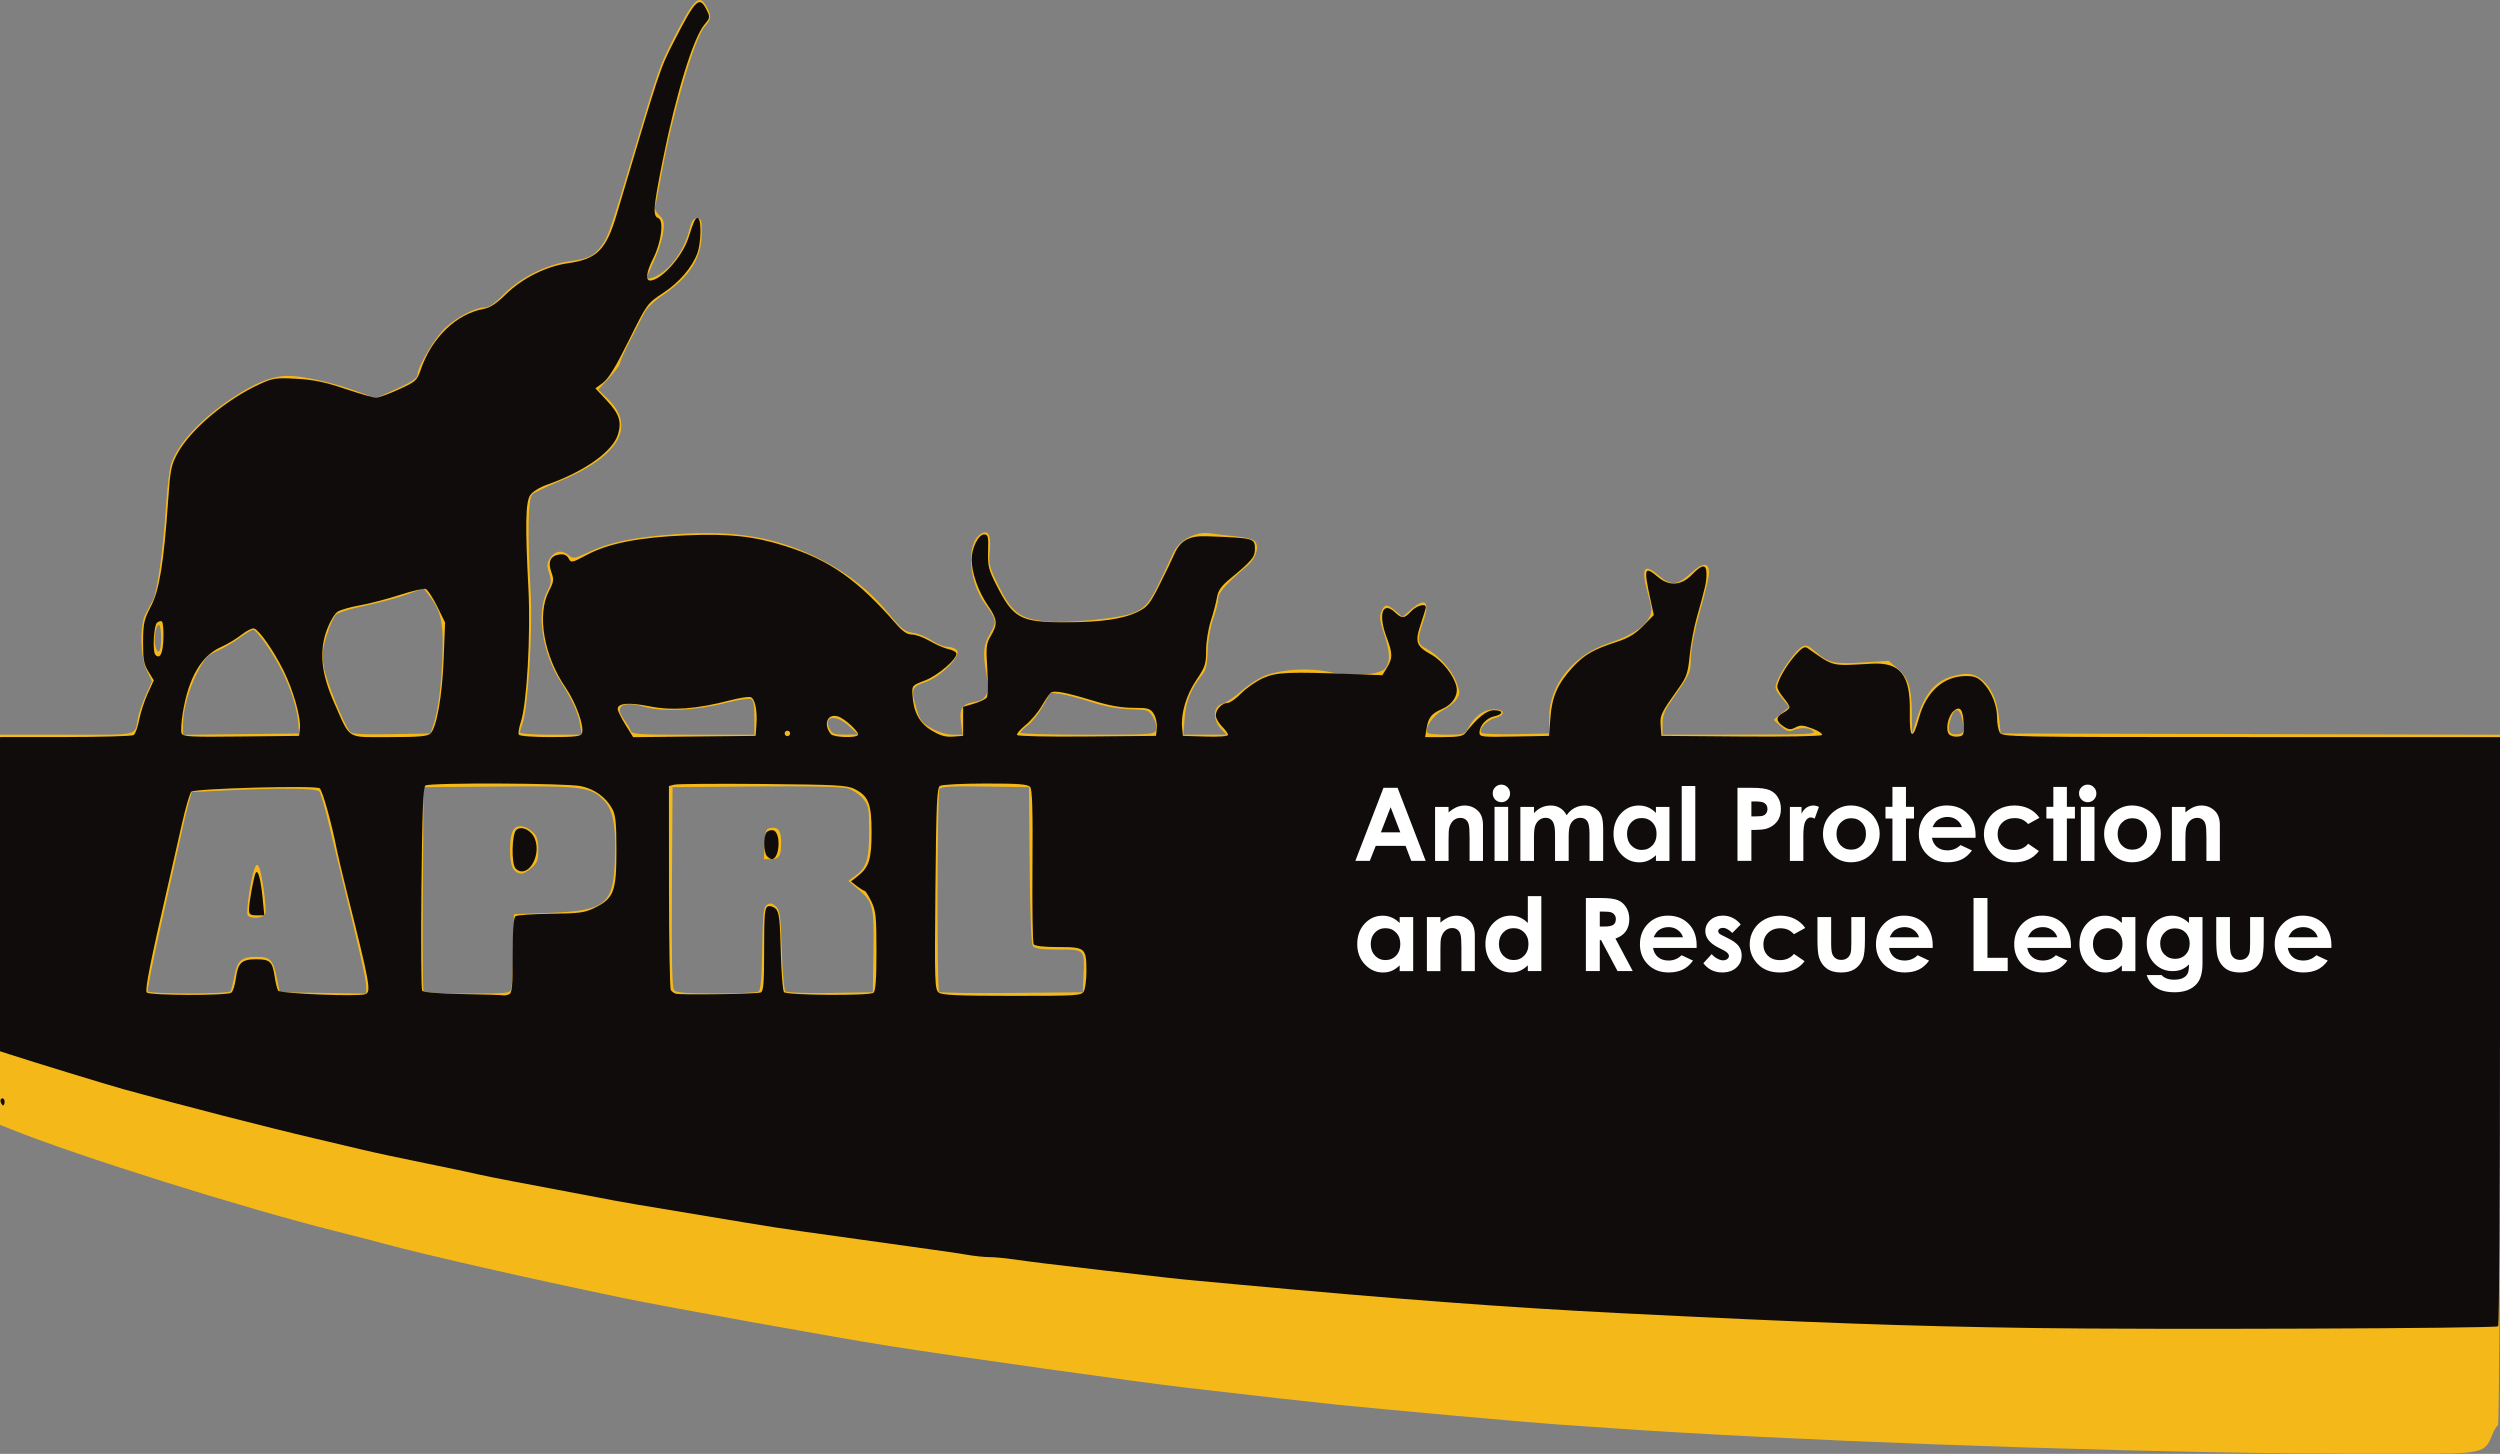 <?xml version="1.0" encoding="UTF-8"?>
<svg xmlns="http://www.w3.org/2000/svg" xmlns:xlink="http://www.w3.org/1999/xlink" width="365pt" height="212.26pt" viewBox="0 0 365 212.26" version="1.1">
<rect x="0" y="0" width="365" height="212.26" fill="#808080" stroke="none"/>
<g id="surface1">
<path style=" stroke:none;fill-rule:nonzero;fill:rgb(95.699%,72.198%,9.799%);fill-opacity:1;" d="M 23.523 93.188 C 23.523 92.109 23.383 91.227 23.211 91.227 C 22.773 91.227 22.414 93.266 22.672 94.293 C 23.055 95.812 23.523 95.203 23.523 93.188 Z M 286.668 106.199 C 286.398 103.426 285.492 102.836 284.789 104.965 C 284.234 106.652 284.539 107.344 285.773 107.203 C 286.582 107.109 286.738 106.934 286.668 106.199 Z M 168.773 106.547 C 168.91 106.113 168.738 105.375 168.352 104.719 C 167.723 103.652 167.609 103.613 165.027 103.547 C 163.238 103.504 161.359 103.16 159.344 102.508 C 157.688 101.973 155.668 101.441 154.855 101.328 L 153.379 101.129 L 152.258 103.113 C 151.641 104.207 150.652 105.457 150.062 105.895 C 149.473 106.332 148.988 106.82 148.988 106.977 C 148.988 107.137 153.387 107.27 158.766 107.27 C 168.273 107.27 168.551 107.246 168.773 106.547 Z M 123.953 106.012 C 122.004 104.195 120.109 104.547 121.172 106.527 C 121.496 107.133 121.902 107.266 123.426 107.258 L 125.285 107.246 Z M 110.137 104.762 C 110.137 102.844 110.008 102.207 109.594 102.047 C 109.293 101.934 107.648 102.195 105.938 102.633 C 101.594 103.742 96.844 103.969 94.09 103.195 C 90.816 102.277 89.598 103.105 91.184 105.172 C 91.543 105.637 91.938 106.301 92.062 106.645 C 92.273 107.215 93.039 107.27 101.215 107.27 L 110.137 107.27 Z M 63.301 105.746 C 64 103.727 64.559 99.039 64.629 94.629 C 64.691 90.527 64.277 89.016 62.457 86.691 L 61.836 85.898 L 59.344 86.809 C 57.969 87.309 55.242 88.043 53.281 88.441 C 51.32 88.836 49.434 89.414 49.086 89.723 C 48.738 90.031 48.109 91.414 47.691 92.797 C 47.027 94.977 46.977 95.594 47.301 97.48 C 47.625 99.379 50.121 105.547 51.082 106.832 C 51.34 107.172 52.828 107.262 57.129 107.188 L 62.836 107.09 Z M 43.555 105.664 C 43.402 103.535 42.492 100.609 41.148 97.922 C 39.852 95.336 37.469 91.941 36.949 91.941 C 36.77 91.941 35.883 92.48 34.973 93.141 C 34.066 93.801 32.594 94.66 31.707 95.047 C 30.367 95.633 29.902 96.113 28.957 97.887 C 27.633 100.367 26.727 103.562 26.727 105.746 L 26.727 107.281 L 43.66 107.09 Z M 158.188 142.566 C 158.371 138.582 158.422 138.637 154.551 138.637 C 152.203 138.637 151.098 138.492 150.82 138.16 C 150.555 137.84 150.395 133.977 150.328 126.309 L 150.234 114.93 L 143.848 114.832 C 138.973 114.758 137.387 114.844 137.168 115.191 C 136.82 115.738 136.766 144.473 137.113 144.816 C 137.246 144.953 142.02 145.02 147.719 144.969 L 158.078 144.871 Z M 111.633 123.219 C 111.73 121.18 111.812 120.98 112.59 120.871 C 113.641 120.723 114.047 121.312 114.051 123.012 C 114.059 124.953 113.762 125.445 112.578 125.445 L 111.527 125.445 Z M 110.75 144.762 C 111.062 144.566 111.219 142.738 111.285 138.48 C 111.371 133.293 111.465 132.422 111.988 132.094 C 112.445 131.805 112.754 131.863 113.273 132.332 C 113.879 132.879 113.977 133.625 114.141 138.672 C 114.238 141.816 114.477 144.539 114.66 144.727 C 114.859 144.926 117.609 145.027 121.215 144.969 L 127.426 144.871 L 127.523 138.996 C 127.633 132.324 127.488 131.719 125.324 129.863 L 123.859 128.605 L 124.852 127.879 C 126.527 126.652 126.891 125.496 126.891 121.391 C 126.891 117.902 126.828 117.59 125.973 116.57 C 125.469 115.969 124.465 115.309 123.742 115.098 C 122.898 114.855 118.148 114.758 110.316 114.824 L 98.195 114.93 L 98.102 129.504 C 98.035 139.965 98.125 144.215 98.414 144.562 C 98.727 144.938 100.137 145.051 104.566 145.047 C 107.727 145.043 110.512 144.914 110.754 144.762 Z M 75.051 127.023 C 74.258 126.23 74.266 121.801 75.066 121.004 C 75.734 120.336 76.82 120.555 77.879 121.57 C 78.406 122.082 78.59 122.723 78.59 124.062 C 78.59 125.594 78.441 125.992 77.59 126.727 C 76.426 127.727 75.828 127.801 75.051 127.023 Z M 74.664 144.25 C 74.77 143.809 74.895 141.199 74.941 138.457 L 75.027 133.465 L 80.195 133.277 C 88.156 132.988 89.441 132.059 89.738 126.344 C 90.012 121.172 89.609 118.512 88.348 117.07 C 86.434 114.895 85.301 114.73 72.871 114.836 L 61.84 114.93 L 61.746 129.547 C 61.695 137.582 61.73 144.359 61.824 144.605 C 61.953 144.938 63.57 145.051 68.238 145.051 C 74.418 145.051 74.48 145.043 74.668 144.25 Z M 36.152 133.605 C 35.891 133.188 36.602 128.352 37.141 126.883 C 37.391 126.199 37.531 126.117 37.773 126.504 C 38.223 127.234 38.988 132.762 38.73 133.43 C 38.48 134.086 36.531 134.219 36.152 133.605 Z M 33.66 144.723 C 33.773 144.539 34.027 143.539 34.223 142.492 C 34.648 140.219 35.242 139.703 37.445 139.703 C 39.484 139.703 39.887 140.125 40.43 142.832 L 40.836 144.871 L 53.461 145.066 L 53.461 143.984 C 53.461 143.023 52.531 138.906 49.719 127.406 C 49.238 125.445 48.426 122.078 47.914 119.922 C 47.402 117.766 46.816 115.801 46.613 115.555 C 46.211 115.066 40.863 115.012 32.625 115.418 L 28.004 115.645 L 27.562 117.168 C 27.32 118.008 26.805 120.172 26.418 121.98 C 26.031 123.789 24.742 129.578 23.551 134.844 C 22.363 140.113 21.477 144.562 21.586 144.738 C 21.844 145.156 33.402 145.145 33.66 144.723 Z M 334.879 212.191 C 303.961 211.875 259.836 210.242 235.074 208.5 C 232.527 208.32 228.996 208.074 227.234 207.957 C 223.113 207.68 202.059 205.789 195.332 205.094 C 190.488 204.59 184.688 203.938 173.23 202.609 C 166.363 201.812 139.184 197.996 129.926 196.527 C 121.43 195.18 97.625 190.887 90.715 189.453 C 77.309 186.672 62.152 183.227 56.141 181.598 C 54.375 181.121 51.246 180.309 49.191 179.797 C 35.582 176.402 11.242 168.762 1.516 164.832 L 0 164.223 L 0 107.266 L 9.777 107.266 C 20.645 107.266 19.621 107.512 20.148 104.773 C 20.281 104.086 20.789 102.609 21.285 101.492 L 22.18 99.461 L 21.426 97.906 C 20.461 95.91 20.367 91.262 21.258 89.621 C 21.578 89.035 22.059 88.133 22.328 87.621 C 22.965 86.41 23.824 80.223 24.23 73.938 C 24.41 71.195 24.75 68.387 24.988 67.699 C 26.031 64.691 29.246 61.227 33.84 58.152 C 37.199 55.906 39.707 54.898 41.984 54.879 C 44.152 54.863 48.426 55.805 51.895 57.059 L 54.859 58.133 L 57.102 57.141 C 59.969 55.879 60.953 55.254 60.953 54.695 C 60.953 53.527 63.605 49.086 65.082 47.789 C 66.906 46.18 69.438 44.887 70.758 44.887 C 71.379 44.887 72.242 44.293 73.523 42.98 C 75.867 40.582 79.789 38.605 83.105 38.148 C 85.93 37.762 86.66 37.41 87.832 35.871 C 88.762 34.656 89.215 33.328 92.508 22.254 C 96.035 10.379 96.344 9.492 98.273 5.73 C 101.359 -0.289 102.121 -1.02 103.184 1.027 C 103.906 2.434 103.875 2.727 102.848 3.945 C 101.352 5.723 98.168 16.613 96.609 25.281 C 96.207 27.539 95.781 29.676 95.668 30.035 C 95.535 30.453 95.75 30.961 96.25 31.43 C 96.922 32.055 97.008 32.418 96.84 33.852 C 96.73 34.781 96.148 36.625 95.547 37.945 C 94.949 39.27 94.457 40.41 94.457 40.48 C 94.457 40.98 95.945 40.426 97.051 39.516 C 98.676 38.176 100.066 35.871 100.629 33.59 C 100.961 32.258 101.211 31.879 101.766 31.879 C 102.406 31.879 102.477 32.105 102.449 34.195 C 102.402 37.809 100.652 40.488 96.504 43.281 C 95.496 43.957 94.406 45.039 94.082 45.68 C 93.758 46.32 92.828 48.129 92.016 49.691 C 91.203 51.254 90.535 52.742 90.535 53.004 C 90.535 53.262 89.82 54.238 88.941 55.176 L 87.348 56.883 L 88.77 58.27 C 92.961 62.359 90.297 66.742 81.398 70.391 C 79.66 71.105 78 71.918 77.707 72.199 C 77.082 72.801 77 78.078 77.484 86.594 C 77.789 92 77.066 103.598 76.289 105.633 C 76.09 106.164 75.922 106.75 75.922 106.934 C 75.922 107.121 77.871 107.266 80.426 107.266 L 84.926 107.266 L 84.684 105.766 C 84.414 104.062 83.582 102.242 81.816 99.469 C 79.148 95.289 78.277 89.461 79.863 86.398 C 80.5 85.168 80.539 84.82 80.168 83.668 C 79.805 82.551 79.832 82.207 80.336 81.441 C 81.012 80.406 82.164 80.262 83.086 81.098 C 83.66 81.617 83.895 81.578 85.965 80.602 C 89.051 79.145 92.59 78.422 98.684 77.992 C 107.547 77.371 113.656 78.465 120.121 81.824 C 124.016 83.852 127.078 86.316 129.77 89.594 C 131.621 91.848 132.102 92.23 133.285 92.391 C 134.039 92.488 135.273 92.992 136.027 93.504 C 136.781 94.016 137.82 94.434 138.34 94.434 C 138.859 94.434 139.477 94.668 139.715 94.953 C 140.395 95.773 137.305 98.867 135.062 99.613 C 133.062 100.277 132.961 100.613 133.852 103.609 C 134.316 105.184 134.613 105.555 136.035 106.348 C 137.039 106.906 138.234 107.266 139.105 107.266 L 140.535 107.266 L 140.312 105.633 C 140.02 103.48 140.445 102.777 142.219 102.496 C 144.098 102.195 144.531 101.215 144.016 98.422 C 143.453 95.391 143.566 94.164 144.562 92.469 C 145.559 90.766 145.512 90.504 143.824 88.195 C 141.215 84.625 141.047 78.738 143.527 77.789 C 144.379 77.461 144.707 78.383 144.5 80.531 C 144.332 82.27 144.461 82.797 145.609 85.164 C 147.699 89.473 148.859 90.367 152.801 90.723 C 155.844 90.996 162.926 90.348 165.145 89.59 C 167.129 88.914 167.844 88.078 169.531 84.48 C 170.227 82.996 171.062 81.219 171.391 80.531 C 172.211 78.816 174.66 77.562 176.617 77.855 C 177.402 77.973 179.152 78.184 180.504 78.32 C 182.156 78.488 183.078 78.758 183.316 79.141 C 183.863 80.012 183.289 81.621 182.07 82.645 C 179.141 85.098 177.867 86.531 177.867 87.379 C 177.867 87.863 177.535 89.211 177.129 90.367 C 176.688 91.617 176.359 93.512 176.32 95.035 C 176.27 97.09 176.098 97.797 175.461 98.598 C 173.852 100.621 173.129 102.426 172.953 104.859 L 172.781 107.266 L 179.059 107.266 L 178.293 106.449 C 177.012 105.086 177.09 103.109 178.434 102.77 C 178.941 102.645 180.238 101.77 181.312 100.828 C 182.391 99.887 184.02 98.859 184.934 98.547 C 187.488 97.676 191.211 97.492 194.086 98.102 C 197.523 98.832 201.578 98.543 202.297 97.516 C 203.012 96.492 202.949 95.211 202.051 92.473 C 201.434 90.59 201.363 89.969 201.688 89.258 C 202.188 88.156 202.52 88.152 203.773 89.23 L 204.766 90.086 L 205.941 89.051 C 208.121 87.137 208.816 87.758 207.805 90.703 C 206.84 93.512 206.895 94.004 208.254 94.719 C 210.027 95.648 211.938 97.766 212.625 99.566 C 213.203 101.078 213.203 101.254 212.66 102.086 C 212.34 102.578 211.426 103.312 210.629 103.719 C 209.266 104.41 207.973 106.309 208.395 106.996 C 208.488 107.145 209.754 107.266 211.207 107.266 C 213.727 107.266 213.871 107.223 214.359 106.285 C 215.238 104.594 216.566 103.609 218.039 103.566 C 219.754 103.512 219.902 104.414 218.25 104.844 C 217.035 105.156 215.816 106.508 216.305 106.996 C 216.465 107.156 218.75 107.242 221.383 107.188 L 226.164 107.086 L 226.172 104.762 C 226.188 99.996 229.66 95.645 234.816 93.926 C 238.062 92.844 240.027 91.609 240.762 90.188 C 241.238 89.266 241.219 88.914 240.57 86.574 C 239.535 82.84 240.02 82.129 242.258 84.098 C 243.918 85.555 244.926 85.469 246.84 83.699 C 248.613 82.066 249.512 82.055 249.512 83.66 C 249.512 84.215 248.938 86.664 248.234 89.105 C 247.457 91.809 246.926 94.469 246.879 95.914 C 246.797 98.391 246.895 98.176 243.828 102.598 C 243.02 103.758 242.738 104.566 242.738 105.715 L 242.738 107.266 L 254.055 107.254 C 264.293 107.242 265.305 107.191 264.66 106.695 C 263.977 106.172 262.809 106.176 261.586 106.703 C 261.211 106.863 260.648 106.629 259.98 106.027 L 258.957 105.105 L 260.082 104.16 L 261.203 103.215 L 260.121 101.867 C 259.102 100.602 259.066 100.449 259.504 99.348 C 260.133 97.77 262.25 94.863 263.109 94.406 C 263.676 94.102 264.035 94.238 265.074 95.148 C 266.961 96.805 267.746 96.984 271.949 96.719 L 275.727 96.48 L 276.926 97.488 C 278.605 98.902 279.094 100.332 279.129 103.957 L 279.16 107.086 L 279.781 105.129 C 281.012 101.254 282.508 99.441 285.078 98.727 C 287.148 98.152 288.223 98.281 289.363 99.242 C 290.781 100.434 291.57 102.211 291.863 104.871 L 292.105 107.086 L 365 107.27 L 365 157.703 C 365 185.441 364.863 208.137 364.699 208.137 C 364.531 208.137 364.148 208.766 363.848 209.527 C 362.82 212.148 362.461 212.234 352.363 212.258 C 347.453 212.27 339.586 212.238 334.883 212.191 L 334.879 212.191 "/>
<path style=" stroke:none;fill-rule:nonzero;fill:rgb(5.899%,4.7%,4.3%);fill-opacity:1;" d="M 0.203 161.129 C 0.051 160.883 0.023 160.582 0.141 160.465 C 0.457 160.145 0.805 160.613 0.633 161.133 C 0.512 161.492 0.43 161.492 0.203 161.133 Z M 23.652 95.051 C 23.945 93.973 23.938 91.039 23.645 90.746 C 23.516 90.617 23.195 90.691 22.93 90.91 C 22.438 91.32 22.238 95.164 22.691 95.613 C 23.121 96.047 23.438 95.863 23.652 95.051 Z M 286.699 105.699 C 286.625 103.562 286.152 102.973 285.203 103.832 C 284.398 104.562 284.012 106.527 284.543 107.188 C 284.75 107.441 285.332 107.605 285.84 107.547 C 286.699 107.445 286.758 107.32 286.699 105.699 Z M 168.895 106.254 C 168.957 105.59 168.758 104.691 168.441 104.203 C 167.93 103.426 167.625 103.34 165.43 103.34 C 163.758 103.34 161.934 103.016 159.645 102.316 C 155.645 101.094 153.938 100.766 153.438 101.117 C 153.23 101.262 152.625 102.137 152.09 103.062 C 151.555 103.988 150.484 105.254 149.711 105.875 C 148.938 106.496 148.395 107.145 148.496 107.316 C 148.605 107.488 153.211 107.586 158.734 107.531 L 168.781 107.438 Z M 125.262 107.316 C 125.512 106.91 123.355 104.902 122.336 104.598 C 120.801 104.133 120.156 105.719 121.289 107.172 C 121.68 107.668 124.969 107.785 125.262 107.316 Z M 115.297 106.871 C 115.18 106.688 114.934 106.629 114.75 106.742 C 114.562 106.859 114.504 107.105 114.621 107.289 C 114.734 107.477 114.98 107.531 115.164 107.418 C 115.352 107.305 115.41 107.059 115.297 106.871 Z M 110.438 105.844 C 110.59 103.719 110.242 102.027 109.609 101.785 C 109.328 101.676 107.93 101.891 106.504 102.266 C 101.727 103.512 98.109 103.781 94.859 103.125 C 91.84 102.52 90.184 102.648 90.184 103.5 C 90.184 103.777 90.691 104.82 91.312 105.816 L 92.438 107.629 L 110.324 107.438 Z M 62.863 107.086 C 63.766 106.18 64.566 101.609 64.781 96.129 L 64.984 90.883 L 63.828 88.531 C 63.191 87.238 62.441 86.094 62.16 85.984 C 61.879 85.879 60.172 86.27 58.363 86.859 C 56.555 87.449 53.953 88.129 52.582 88.367 C 51.207 88.609 49.738 89.023 49.312 89.289 C 48.887 89.555 48.191 90.699 47.762 91.832 C 46.555 95.035 46.863 98.281 48.793 102.625 C 51.227 108.094 50.457 107.617 56.84 107.617 C 61.227 107.617 62.438 107.508 62.863 107.086 Z M 43.785 106.414 C 43.969 104.797 42.828 100.75 41.355 97.824 C 39.914 94.949 37.914 92.086 37.129 91.766 C 36.863 91.66 36.035 92.059 35.285 92.648 C 34.535 93.242 33.199 94.051 32.309 94.441 C 29.391 95.734 27.539 98.891 26.691 104.031 C 26.469 105.387 26.383 106.75 26.504 107.062 C 26.695 107.562 27.719 107.617 35.195 107.531 L 43.668 107.438 Z M 158.25 144.711 C 158.453 144.332 158.617 143.035 158.617 141.836 C 158.617 138.395 158.473 138.27 154.527 138.27 C 152.34 138.27 151.086 138.125 150.914 137.852 C 150.773 137.621 150.695 132.477 150.742 126.422 C 150.805 118.32 150.715 115.277 150.402 114.898 C 150.062 114.492 148.746 114.391 143.871 114.395 C 140.512 114.398 137.527 114.551 137.238 114.734 C 136.789 115.02 136.688 117.266 136.57 129.762 C 136.441 143.613 136.473 144.484 137.078 144.93 C 137.578 145.293 140.012 145.398 147.801 145.398 C 157.402 145.398 157.898 145.367 158.25 144.711 Z M 111.996 125.012 C 111.504 124.52 111.43 122.285 111.883 121.57 C 112.051 121.309 112.488 121.148 112.855 121.219 C 114.055 121.445 113.871 125.438 112.664 125.438 C 112.531 125.438 112.23 125.246 111.996 125.012 Z M 111.059 144.906 C 111.473 144.746 111.566 143.574 111.566 138.629 C 111.566 133.418 111.648 132.516 112.129 132.328 C 112.438 132.211 112.953 132.375 113.273 132.695 C 113.746 133.168 113.879 134.309 113.992 138.891 C 114.07 141.98 114.281 144.664 114.465 144.855 C 114.902 145.32 126.941 145.41 127.52 144.949 C 127.84 144.695 127.965 143.027 127.965 138.875 C 127.965 133.797 127.879 132.977 127.219 131.609 C 126.809 130.766 126.367 130.07 126.238 130.062 C 126.109 130.059 125.605 129.75 125.117 129.379 L 124.234 128.699 L 125.215 127.93 C 126.887 126.613 127.25 125.465 127.25 121.5 C 127.25 117.34 126.809 116.211 124.77 115.195 C 123.652 114.641 122.121 114.555 111.395 114.461 C 104.734 114.402 98.918 114.445 98.473 114.555 L 97.664 114.758 L 97.672 129.453 C 97.672 137.539 97.793 144.328 97.938 144.543 C 98.082 144.762 98.402 145 98.645 145.078 C 99.305 145.289 110.461 145.133 111.055 144.906 Z M 75.281 126.793 C 74.629 126.141 74.723 121.715 75.398 121.152 C 76.168 120.512 77.613 121.23 78.098 122.492 C 79.094 125.094 76.914 128.426 75.281 126.793 Z M 74.289 145.184 C 74.77 145 74.852 144.156 74.852 139.5 C 74.852 135.516 74.973 133.957 75.297 133.754 C 75.543 133.598 77.871 133.445 80.469 133.41 C 84.648 133.359 85.391 133.258 86.879 132.516 C 89.617 131.152 90.004 130.133 90 124.191 C 90 120.152 89.887 118.988 89.391 118.086 C 88.465 116.391 86.832 115.207 84.828 114.777 C 82.742 114.328 62.797 114.246 62.113 114.68 C 61.777 114.895 61.637 118.457 61.527 129.598 C 61.449 137.645 61.492 144.41 61.629 144.629 C 61.785 144.887 63.879 145.062 67.562 145.133 C 70.691 145.191 73.355 145.277 73.488 145.32 C 73.617 145.363 73.98 145.305 74.289 145.184 Z M 36.355 132.812 C 36.355 131.77 37.07 127.863 37.34 127.426 C 37.668 126.898 38.07 128.383 38.34 131.105 L 38.586 133.637 L 37.473 133.637 C 36.543 133.637 36.355 133.5 36.355 132.812 Z M 33.762 144.938 C 34 144.785 34.305 143.852 34.434 142.867 C 34.742 140.559 35.277 140.055 37.406 140.055 C 39.418 140.055 39.77 140.387 40.098 142.578 C 40.23 143.477 40.461 144.402 40.602 144.637 C 40.875 145.074 52.328 145.539 53.336 145.152 C 54.227 144.812 54.047 143.809 50.602 130.07 C 49.984 127.621 49.344 124.895 49.172 124.012 C 48.406 120.098 47.07 115.332 46.66 115.082 C 45.949 114.641 28.406 115.117 27.926 115.59 C 27.703 115.812 27.09 117.918 26.562 120.27 C 26.039 122.621 25.219 126.23 24.742 128.289 C 22.012 140.109 21.121 144.539 21.418 144.898 C 21.793 145.355 33.066 145.391 33.762 144.938 Z M 296.918 193.891 C 278.41 193.625 264.449 193.121 236.5 191.719 C 219.871 190.883 203.324 189.637 180.004 187.469 C 178.141 187.297 175.574 187.059 174.301 186.941 C 171.93 186.723 169.41 186.441 161.293 185.5 C 153.176 184.555 150.656 184.246 148.184 183.891 C 146.859 183.695 145.184 183.539 144.465 183.539 C 143.746 183.539 142.266 183.387 141.176 183.195 C 140.086 183.008 137.91 182.68 136.34 182.473 C 133.953 182.148 129.699 181.555 117.094 179.781 C 114.578 179.43 111.09 178.887 109.07 178.539 C 107.145 178.207 95.469 176.266 93.031 175.871 C 91.434 175.613 89.324 175.223 83.586 174.121 C 81.039 173.633 77.188 172.906 75.031 172.504 C 72.875 172.102 70.469 171.613 69.684 171.426 C 68.902 171.23 65.453 170.508 62.023 169.812 C 58.59 169.117 54.5 168.242 52.934 167.863 C 51.363 167.484 48.234 166.746 45.98 166.219 C 39.152 164.629 26.535 161.383 18 159.016 C 15.75 158.395 4.676 155.004 1.336 153.914 L 0 153.48 L 0 107.617 L 9.535 107.609 C 14.777 107.605 19.27 107.48 19.512 107.324 C 19.754 107.172 20.117 106.184 20.316 105.129 C 20.516 104.074 21.078 102.34 21.57 101.27 L 22.457 99.328 L 21.668 98.051 C 21.008 96.984 20.879 96.262 20.891 93.727 C 20.906 91.02 21.031 90.449 22.027 88.547 C 23.273 86.172 23.926 82.152 24.559 72.965 C 24.855 68.625 25.008 67.867 25.902 66.223 C 27.809 62.719 33.027 58.324 37.969 56.062 C 39.824 55.211 40.305 55.141 43.262 55.301 C 45.727 55.434 47.453 55.789 50.379 56.773 C 52.5 57.488 54.539 58.07 54.902 58.07 C 55.27 58.07 56.758 57.527 58.211 56.863 C 60.723 55.723 60.887 55.574 61.434 53.965 C 63.027 49.297 66.629 45.824 70.637 45.098 C 71.559 44.93 72.52 44.297 73.883 42.953 C 76.234 40.641 79.746 38.883 82.918 38.434 C 87.152 37.836 88.504 36.484 90.031 31.336 C 96.414 9.855 96.352 10.047 98.414 6.031 C 101.594 -0.172 102.109 -0.664 103.16 1.441 C 103.688 2.5 103.676 2.602 102.855 3.574 C 101.207 5.531 98.68 13.758 96.754 23.414 C 95.363 30.402 95.277 31.52 96.109 31.844 C 96.957 32.164 96.555 35.371 95.379 37.691 C 94.379 39.664 94.195 40.961 94.91 40.961 C 96.504 40.961 99.641 37.469 100.512 34.723 C 101.324 32.172 101.586 31.648 101.945 31.871 C 102.426 32.168 102.348 35.52 101.828 36.93 C 101.051 39.039 99.188 41.211 96.832 42.762 C 94.484 44.305 94.484 44.305 91.82 49.676 C 89.934 53.488 88.836 55.289 88.043 55.875 L 86.926 56.699 L 88.539 58.426 C 90.41 60.426 90.785 61.535 90.227 63.406 C 89.48 65.898 85.363 68.824 79.883 70.758 C 78.766 71.152 77.727 71.797 77.398 72.301 C 76.73 73.312 76.668 76.781 77.148 85.953 C 77.496 92.617 76.918 102.77 76.043 105.395 C 75.762 106.234 75.629 107.074 75.75 107.27 C 75.871 107.465 77.875 107.617 80.359 107.617 C 83.891 107.617 84.797 107.516 84.957 107.094 C 85.348 106.086 84.121 102.633 82.566 100.363 C 79.398 95.734 78.363 89.73 80.148 86.301 C 80.859 84.934 80.898 84.633 80.496 83.523 C 79.949 82.008 80.379 81.113 81.727 80.949 C 82.352 80.875 82.766 81.062 83.02 81.539 C 83.379 82.211 83.477 82.191 85.73 80.992 C 88.871 79.324 93.336 78.449 100.172 78.16 C 106.438 77.895 110.078 78.285 114.59 79.711 C 121.133 81.77 125.176 84.609 130.879 91.145 C 131.82 92.223 132.465 92.645 133.164 92.645 C 133.699 92.645 134.871 93.074 135.766 93.598 C 136.656 94.121 137.863 94.648 138.441 94.766 C 139.02 94.883 139.551 95.152 139.621 95.363 C 139.867 96.098 136.969 98.621 135.043 99.348 C 133.16 100.059 133.133 100.09 133.215 101.438 C 133.367 103.973 134.227 105.57 136.023 106.656 C 137.27 107.406 138.039 107.629 139.148 107.547 L 140.617 107.438 L 140.617 103.203 L 142.199 102.738 C 143.066 102.484 143.914 102.074 144.078 101.828 C 144.246 101.582 144.277 99.738 144.152 97.738 C 143.941 94.43 143.988 93.977 144.676 92.816 C 145.703 91.074 145.633 90.43 144.184 88.324 C 142.828 86.352 141.863 83.59 141.863 81.676 C 141.863 80.016 142.852 78.031 143.676 78.031 C 144.258 78.031 144.324 78.309 144.262 80.461 C 144.195 82.605 144.332 83.176 145.426 85.328 C 147.949 90.305 148.926 90.848 155.41 90.852 C 160.719 90.859 163.926 90.402 166.102 89.336 C 167.531 88.633 167.883 88.199 169.316 85.34 C 170.203 83.574 171.164 81.582 171.453 80.906 C 172.32 78.914 173.625 78.195 176.199 78.293 C 183.23 78.562 183.215 78.559 183.215 80.219 C 183.215 81.34 182.73 81.906 179.527 84.551 C 178.289 85.57 177.84 86.223 177.672 87.223 C 177.555 87.949 177.145 89.5 176.77 90.664 C 176.391 91.832 176.086 93.773 176.086 94.984 C 176.086 96.961 175.941 97.395 174.668 99.27 C 173.195 101.438 172.383 104.172 172.586 106.27 L 172.699 107.438 L 175.996 107.539 C 178.008 107.602 179.293 107.504 179.293 107.289 C 179.293 107.094 178.891 106.535 178.402 106.047 C 177.91 105.555 177.512 104.836 177.512 104.449 C 177.512 103.582 178.418 102.625 179.246 102.625 C 179.582 102.625 180.477 101.996 181.23 101.223 C 181.984 100.449 183.422 99.453 184.422 99.004 C 186.367 98.133 188.109 98.059 197.781 98.43 L 201.832 98.582 L 202.5 97.484 C 203.348 96.098 203.344 95.41 202.461 93.086 C 201.176 89.707 201.836 87.68 203.66 89.395 C 204.695 90.363 205.004 90.348 206.023 89.262 C 206.816 88.414 208.164 88.035 208.164 88.656 C 208.164 88.812 207.832 89.926 207.426 91.129 C 206.543 93.738 206.754 94.344 208.945 95.559 C 210.555 96.449 212.266 98.613 212.633 100.234 C 212.926 101.52 212.047 102.887 210.512 103.527 C 209.02 104.152 208.531 104.762 208.277 106.336 L 208.07 107.617 L 210.777 107.617 C 212.855 107.617 213.59 107.48 213.941 107.035 C 215.762 104.73 217.051 103.695 218.102 103.695 C 219.52 103.695 219.547 104.277 218.145 104.586 C 216.996 104.84 216.004 105.953 216.004 106.992 C 216.004 107.586 216.391 107.629 221.086 107.535 L 226.164 107.438 L 226.363 104.766 C 226.598 101.676 227.434 99.793 229.648 97.391 C 231.309 95.594 232.66 94.812 236.016 93.73 C 237.746 93.172 238.73 92.578 239.895 91.391 L 241.457 89.801 L 240.973 87.57 C 239.961 82.871 240.062 82.562 242.09 84.27 C 243.699 85.621 245.484 85.492 247.016 83.914 C 248.543 82.336 249.156 82.312 249.145 83.824 C 249.137 85.027 248.988 85.688 247.727 90.152 C 247.309 91.621 246.844 94.121 246.691 95.711 C 246.453 98.18 246.238 98.84 245.199 100.297 C 242.477 104.113 242.34 104.398 242.453 105.945 L 242.559 107.438 L 254.121 107.531 C 260.48 107.586 265.82 107.488 265.988 107.32 C 266.16 107.148 265.566 106.734 264.645 106.383 C 263.262 105.855 262.852 105.824 262.148 106.199 C 261.441 106.578 261.16 106.555 260.398 106.055 C 259.25 105.305 259.246 104.66 260.383 104.051 C 260.871 103.789 261.273 103.426 261.273 103.242 C 261.273 103.059 260.871 102.43 260.383 101.848 C 259.891 101.266 259.492 100.555 259.492 100.27 C 259.492 99.43 260.75 97.215 262.102 95.676 C 263.055 94.594 263.477 94.336 263.867 94.605 C 267.852 97.391 267.25 97.242 273.215 96.902 C 277.473 96.664 278.934 98.508 278.832 103.988 C 278.762 107.891 279.25 108.207 280.168 104.852 C 281.227 100.98 283.77 98.703 287.035 98.703 C 288.262 98.703 288.781 98.91 289.523 99.684 C 290.77 100.984 291.57 102.98 291.57 104.777 C 291.57 105.578 291.738 106.547 291.941 106.926 C 292.301 107.602 293.086 107.617 328.652 107.617 L 365 107.617 L 365 150.547 C 365 174.16 364.879 193.551 364.73 193.641 C 364.223 193.953 314.141 194.141 296.918 193.891 "/>
<path style=" stroke:none;fill-rule:nonzero;fill:rgb(100%,100%,100%);fill-opacity:1;" d="M 203.031 117.852 L 201.613 121.516 L 204.445 121.516 Z M 201.988 115.023 L 204.047 115.023 L 208.152 125.691 L 206.043 125.691 L 205.211 123.492 L 200.859 123.492 L 199.988 125.691 L 197.879 125.691 L 201.988 115.023 "/>
<path style=" stroke:none;fill-rule:nonzero;fill:rgb(100%,100%,100%);fill-opacity:1;" d="M 209.52 117.809 L 211.492 117.809 L 211.492 118.613 C 211.941 118.234 212.348 117.977 212.711 117.828 C 213.078 117.68 213.453 117.605 213.832 117.605 C 214.617 117.605 215.281 117.879 215.828 118.426 C 216.285 118.891 216.516 119.574 216.516 120.484 L 216.516 125.699 L 214.559 125.699 L 214.559 122.238 C 214.559 121.297 214.516 120.672 214.43 120.359 C 214.348 120.051 214.199 119.816 213.984 119.656 C 213.777 119.492 213.52 119.41 213.211 119.41 C 212.809 119.41 212.465 119.547 212.172 119.816 C 211.887 120.082 211.688 120.453 211.578 120.926 C 211.52 121.172 211.492 121.707 211.492 122.527 L 211.492 125.699 L 209.52 125.699 L 209.52 117.809 "/>
<path style=" stroke:none;fill-rule:nonzero;fill:rgb(100%,100%,100%);fill-opacity:1;" d="M 218.203 117.805 L 220.191 117.805 L 220.191 125.695 L 218.203 125.695 Z M 219.199 114.555 C 219.547 114.555 219.844 114.68 220.09 114.934 C 220.344 115.184 220.469 115.488 220.469 115.848 C 220.469 116.199 220.344 116.504 220.098 116.754 C 219.852 117 219.555 117.121 219.215 117.121 C 218.859 117.121 218.559 116.996 218.305 116.746 C 218.059 116.488 217.938 116.18 217.938 115.816 C 217.938 115.469 218.059 115.172 218.305 114.926 C 218.555 114.68 218.852 114.555 219.199 114.555 "/>
<path style=" stroke:none;fill-rule:nonzero;fill:rgb(100%,100%,100%);fill-opacity:1;" d="M 221.973 117.809 L 223.961 117.809 L 223.961 118.715 C 224.297 118.344 224.672 118.062 225.082 117.883 C 225.5 117.695 225.949 117.605 226.438 117.605 C 226.934 117.605 227.379 117.727 227.773 117.969 C 228.172 118.207 228.488 118.562 228.73 119.027 C 229.047 118.562 229.43 118.207 229.883 117.969 C 230.344 117.727 230.844 117.605 231.387 117.605 C 231.945 117.605 232.438 117.734 232.863 117.996 C 233.289 118.258 233.594 118.598 233.777 119.02 C 233.965 119.441 234.062 120.125 234.062 121.07 L 234.062 125.699 L 232.066 125.699 L 232.066 121.695 C 232.066 120.801 231.953 120.195 231.734 119.883 C 231.512 119.562 231.176 119.402 230.73 119.402 C 230.395 119.402 230.09 119.5 229.816 119.695 C 229.551 119.887 229.355 120.156 229.223 120.5 C 229.094 120.836 229.027 121.383 229.027 122.137 L 229.027 125.699 L 227.035 125.699 L 227.035 121.875 C 227.035 121.172 226.98 120.66 226.875 120.348 C 226.773 120.027 226.617 119.789 226.41 119.637 C 226.203 119.48 225.949 119.402 225.656 119.402 C 225.328 119.402 225.027 119.504 224.758 119.699 C 224.492 119.895 224.289 120.168 224.156 120.52 C 224.023 120.871 223.961 121.43 223.961 122.188 L 223.961 125.699 L 221.973 125.699 L 221.973 117.809 "/>
<path style=" stroke:none;fill-rule:nonzero;fill:rgb(100%,100%,100%);fill-opacity:1;" d="M 239.684 119.434 C 239.07 119.434 238.559 119.648 238.152 120.086 C 237.746 120.516 237.547 121.07 237.547 121.746 C 237.547 122.43 237.75 122.988 238.16 123.43 C 238.578 123.867 239.086 124.09 239.691 124.09 C 240.316 124.09 240.832 123.871 241.242 123.441 C 241.656 123.008 241.859 122.441 241.859 121.738 C 241.859 121.051 241.656 120.496 241.242 120.07 C 240.832 119.645 240.312 119.434 239.684 119.434 Z M 241.766 117.809 L 243.738 117.809 L 243.738 125.699 L 241.766 125.699 L 241.766 124.863 C 241.379 125.23 240.988 125.496 240.598 125.66 C 240.211 125.82 239.789 125.902 239.336 125.902 C 238.316 125.902 237.434 125.508 236.688 124.719 C 235.945 123.926 235.574 122.941 235.574 121.77 C 235.574 120.551 235.934 119.551 236.652 118.773 C 237.375 117.992 238.25 117.605 239.277 117.605 C 239.754 117.605 240.195 117.695 240.613 117.871 C 241.027 118.051 241.414 118.32 241.766 118.68 L 241.766 117.809 "/>
<path style=" stroke:none;fill-rule:nonzero;fill:rgb(100%,100%,100%);fill-opacity:1;" d="M 245.531 114.758 L 247.512 114.758 L 247.512 125.691 L 245.531 125.691 L 245.531 114.758 "/>
<path style=" stroke:none;fill-rule:nonzero;fill:rgb(100%,100%,100%);fill-opacity:1;" d="M 255.703 119.191 L 256.348 119.191 C 256.855 119.191 257.211 119.156 257.406 119.086 C 257.605 119.012 257.762 118.895 257.871 118.73 C 257.988 118.559 258.047 118.355 258.047 118.121 C 258.047 117.707 257.887 117.41 257.566 117.223 C 257.336 117.082 256.906 117.012 256.277 117.012 L 255.703 117.012 Z M 253.672 115.023 L 255.828 115.023 C 256.992 115.023 257.832 115.133 258.344 115.352 C 258.859 115.562 259.266 115.91 259.562 116.395 C 259.863 116.871 260.012 117.449 260.012 118.121 C 260.012 118.863 259.816 119.484 259.426 119.977 C 259.035 120.469 258.512 120.812 257.844 121.008 C 257.453 121.117 256.738 121.172 255.703 121.172 L 255.703 125.691 L 253.672 125.691 L 253.672 115.023 "/>
<path style=" stroke:none;fill-rule:nonzero;fill:rgb(100%,100%,100%);fill-opacity:1;" d="M 261.324 117.809 L 263.023 117.809 L 263.023 118.801 C 263.207 118.41 263.449 118.113 263.754 117.91 C 264.059 117.707 264.395 117.605 264.758 117.605 C 265.012 117.605 265.281 117.672 265.562 117.809 L 264.945 119.512 C 264.711 119.395 264.52 119.34 264.371 119.34 C 264.066 119.34 263.809 119.527 263.598 119.902 C 263.387 120.281 263.285 121.02 263.285 122.121 L 263.289 122.508 L 263.289 125.699 L 261.324 125.699 L 261.324 117.809 "/>
<path style=" stroke:none;fill-rule:nonzero;fill:rgb(100%,100%,100%);fill-opacity:1;" d="M 270.277 119.461 C 269.664 119.461 269.148 119.676 268.738 120.105 C 268.332 120.531 268.129 121.078 268.129 121.746 C 268.129 122.43 268.332 122.988 268.73 123.414 C 269.137 123.84 269.652 124.051 270.27 124.051 C 270.887 124.051 271.402 123.836 271.812 123.406 C 272.227 122.977 272.43 122.422 272.43 121.746 C 272.43 121.066 272.227 120.52 271.82 120.098 C 271.422 119.672 270.906 119.461 270.277 119.461 Z M 270.246 117.598 C 270.992 117.598 271.691 117.781 272.344 118.156 C 273 118.527 273.516 119.031 273.883 119.672 C 274.25 120.309 274.434 120.996 274.434 121.738 C 274.434 122.48 274.246 123.18 273.875 123.824 C 273.508 124.473 273.004 124.98 272.367 125.348 C 271.727 125.711 271.023 125.895 270.254 125.895 C 269.125 125.895 268.156 125.492 267.355 124.688 C 266.559 123.883 266.156 122.902 266.156 121.754 C 266.156 120.52 266.609 119.492 267.516 118.672 C 268.309 117.953 269.219 117.598 270.246 117.598 "/>
<path style=" stroke:none;fill-rule:nonzero;fill:rgb(100%,100%,100%);fill-opacity:1;" d="M 276.297 114.891 L 278.27 114.891 L 278.27 117.797 L 279.445 117.797 L 279.445 119.504 L 278.27 119.504 L 278.27 125.688 L 276.297 125.688 L 276.297 119.504 L 275.281 119.504 L 275.281 117.797 L 276.297 117.797 L 276.297 114.891 "/>
<path style=" stroke:none;fill-rule:nonzero;fill:rgb(100%,100%,100%);fill-opacity:1;" d="M 286.441 120.762 C 286.309 120.32 286.051 119.965 285.664 119.688 C 285.281 119.41 284.836 119.273 284.328 119.273 C 283.777 119.273 283.297 119.43 282.879 119.738 C 282.617 119.93 282.375 120.273 282.152 120.762 Z M 288.426 122.32 L 282.066 122.32 C 282.16 122.879 282.402 123.328 282.801 123.66 C 283.199 123.988 283.711 124.152 284.328 124.152 C 285.07 124.152 285.703 123.895 286.238 123.379 L 287.906 124.16 C 287.488 124.75 286.992 125.188 286.41 125.473 C 285.832 125.754 285.141 125.895 284.344 125.895 C 283.105 125.895 282.098 125.504 281.32 124.727 C 280.543 123.945 280.152 122.965 280.152 121.789 C 280.152 120.586 280.539 119.59 281.312 118.797 C 282.09 117.996 283.066 117.598 284.234 117.598 C 285.477 117.598 286.488 117.996 287.266 118.797 C 288.047 119.59 288.434 120.637 288.434 121.941 L 288.426 122.32 "/>
<path style=" stroke:none;fill-rule:nonzero;fill:rgb(100%,100%,100%);fill-opacity:1;" d="M 297.762 119.402 L 296.113 120.309 C 295.805 119.984 295.496 119.758 295.195 119.633 C 294.895 119.508 294.539 119.445 294.137 119.445 C 293.395 119.445 292.797 119.668 292.336 120.113 C 291.883 120.551 291.656 121.117 291.656 121.809 C 291.656 122.48 291.875 123.027 292.316 123.453 C 292.754 123.879 293.332 124.094 294.047 124.094 C 294.934 124.094 295.621 123.789 296.113 123.188 L 297.676 124.254 C 296.828 125.352 295.633 125.898 294.094 125.898 C 292.703 125.898 291.617 125.488 290.828 124.664 C 290.047 123.844 289.652 122.883 289.652 121.781 C 289.652 121.016 289.844 120.312 290.227 119.672 C 290.609 119.027 291.141 118.52 291.82 118.152 C 292.508 117.785 293.273 117.602 294.121 117.602 C 294.902 117.602 295.605 117.762 296.23 118.074 C 296.855 118.383 297.363 118.824 297.762 119.402 "/>
<path style=" stroke:none;fill-rule:nonzero;fill:rgb(100%,100%,100%);fill-opacity:1;" d="M 299.789 114.891 L 301.762 114.891 L 301.762 117.797 L 302.938 117.797 L 302.938 119.504 L 301.762 119.504 L 301.762 125.688 L 299.789 125.688 L 299.789 119.504 L 298.773 119.504 L 298.773 117.797 L 299.789 117.797 L 299.789 114.891 "/>
<path style=" stroke:none;fill-rule:nonzero;fill:rgb(100%,100%,100%);fill-opacity:1;" d="M 303.809 117.805 L 305.793 117.805 L 305.793 125.695 L 303.809 125.695 Z M 304.801 114.555 C 305.148 114.555 305.445 114.68 305.691 114.934 C 305.945 115.184 306.07 115.488 306.07 115.848 C 306.07 116.199 305.945 116.504 305.699 116.754 C 305.453 117 305.16 117.121 304.816 117.121 C 304.461 117.121 304.16 116.996 303.91 116.746 C 303.66 116.488 303.539 116.18 303.539 115.816 C 303.539 115.469 303.66 115.172 303.91 114.926 C 304.156 114.68 304.453 114.555 304.801 114.555 "/>
<path style=" stroke:none;fill-rule:nonzero;fill:rgb(100%,100%,100%);fill-opacity:1;" d="M 311.324 119.461 C 310.711 119.461 310.195 119.676 309.785 120.105 C 309.379 120.531 309.176 121.078 309.176 121.746 C 309.176 122.43 309.379 122.988 309.777 123.414 C 310.184 123.84 310.699 124.051 311.316 124.051 C 311.934 124.051 312.449 123.836 312.859 123.406 C 313.273 122.977 313.477 122.422 313.477 121.746 C 313.477 121.066 313.273 120.52 312.867 120.098 C 312.469 119.672 311.953 119.461 311.324 119.461 Z M 311.297 117.598 C 312.039 117.598 312.738 117.781 313.391 118.156 C 314.047 118.527 314.562 119.031 314.93 119.672 C 315.297 120.309 315.48 120.996 315.48 121.738 C 315.48 122.48 315.293 123.18 314.922 123.824 C 314.555 124.473 314.051 124.98 313.41 125.348 C 312.773 125.711 312.07 125.895 311.301 125.895 C 310.172 125.895 309.203 125.492 308.402 124.688 C 307.605 123.883 307.203 122.902 307.203 121.754 C 307.203 120.52 307.656 119.492 308.562 118.672 C 309.355 117.953 310.266 117.598 311.297 117.598 "/>
<path style=" stroke:none;fill-rule:nonzero;fill:rgb(100%,100%,100%);fill-opacity:1;" d="M 317.098 117.809 L 319.07 117.809 L 319.07 118.613 C 319.52 118.234 319.926 117.977 320.289 117.828 C 320.656 117.68 321.031 117.605 321.414 117.605 C 322.195 117.605 322.859 117.879 323.406 118.426 C 323.867 118.891 324.098 119.574 324.098 120.484 L 324.098 125.699 L 322.137 125.699 L 322.137 122.238 C 322.137 121.297 322.094 120.672 322.008 120.359 C 321.926 120.051 321.777 119.816 321.566 119.656 C 321.359 119.492 321.098 119.41 320.789 119.41 C 320.387 119.41 320.043 119.547 319.754 119.816 C 319.469 120.082 319.27 120.453 319.156 120.926 C 319.102 121.172 319.07 121.707 319.07 122.527 L 319.07 125.699 L 317.098 125.699 L 317.098 117.809 "/>
<path style=" stroke:none;fill-rule:nonzero;fill:rgb(100%,100%,100%);fill-opacity:1;" d="M 202.27 135.516 C 201.656 135.516 201.145 135.734 200.738 136.172 C 200.332 136.602 200.129 137.152 200.129 137.832 C 200.129 138.512 200.336 139.074 200.746 139.512 C 201.16 139.953 201.672 140.172 202.277 140.172 C 202.898 140.172 203.418 139.957 203.828 139.527 C 204.238 139.094 204.445 138.523 204.445 137.824 C 204.445 137.137 204.238 136.582 203.828 136.156 C 203.418 135.73 202.898 135.516 202.27 135.516 Z M 204.352 133.895 L 206.324 133.895 L 206.324 141.781 L 204.352 141.781 L 204.352 140.949 C 203.965 141.316 203.574 141.582 203.184 141.746 C 202.797 141.906 202.375 141.984 201.922 141.984 C 200.902 141.984 200.02 141.594 199.273 140.805 C 198.527 140.012 198.156 139.027 198.156 137.852 C 198.156 136.633 198.516 135.637 199.238 134.855 C 199.957 134.078 200.832 133.691 201.863 133.691 C 202.336 133.691 202.781 133.777 203.195 133.957 C 203.613 134.137 203.996 134.406 204.352 134.762 L 204.352 133.895 "/>
<path style=" stroke:none;fill-rule:nonzero;fill:rgb(100%,100%,100%);fill-opacity:1;" d="M 208.328 133.895 L 210.301 133.895 L 210.301 134.699 C 210.75 134.32 211.156 134.059 211.52 133.914 C 211.887 133.766 212.262 133.691 212.641 133.691 C 213.426 133.691 214.09 133.965 214.637 134.508 C 215.094 134.973 215.324 135.66 215.324 136.57 L 215.324 141.781 L 213.367 141.781 L 213.367 138.324 C 213.367 137.383 213.324 136.754 213.234 136.445 C 213.152 136.137 213.008 135.902 212.793 135.742 C 212.586 135.578 212.328 135.496 212.02 135.496 C 211.617 135.496 211.27 135.633 210.98 135.902 C 210.695 136.168 210.496 136.535 210.387 137.012 C 210.328 137.258 210.301 137.793 210.301 138.613 L 210.301 141.781 L 208.328 141.781 L 208.328 133.895 "/>
<path style=" stroke:none;fill-rule:nonzero;fill:rgb(100%,100%,100%);fill-opacity:1;" d="M 220.98 135.512 C 220.367 135.512 219.859 135.73 219.453 136.164 C 219.047 136.594 218.844 137.148 218.844 137.824 C 218.844 138.508 219.047 139.066 219.461 139.508 C 219.875 139.945 220.387 140.168 220.988 140.168 C 221.613 140.168 222.129 139.953 222.539 139.52 C 222.953 139.086 223.156 138.52 223.156 137.816 C 223.156 137.133 222.953 136.574 222.539 136.148 C 222.129 135.723 221.609 135.512 220.98 135.512 Z M 223.062 130.84 L 225.035 130.84 L 225.035 141.777 L 223.062 141.777 L 223.062 140.941 C 222.676 141.309 222.289 141.574 221.895 141.738 C 221.508 141.898 221.09 141.98 220.633 141.98 C 219.613 141.98 218.73 141.586 217.988 140.797 C 217.242 140.004 216.871 139.02 216.871 137.848 C 216.871 136.629 217.23 135.629 217.949 134.852 C 218.672 134.074 219.547 133.684 220.574 133.684 C 221.051 133.684 221.496 133.773 221.91 133.953 C 222.324 134.133 222.711 134.398 223.062 134.758 L 223.062 130.84 "/>
<path style=" stroke:none;fill-rule:nonzero;fill:rgb(100%,100%,100%);fill-opacity:1;" d="M 233.57 135.277 L 234.211 135.277 C 234.855 135.277 235.301 135.191 235.543 135.023 C 235.789 134.855 235.914 134.574 235.914 134.184 C 235.914 133.949 235.852 133.75 235.73 133.582 C 235.609 133.406 235.449 133.285 235.246 133.211 C 235.043 133.133 234.672 133.094 234.129 133.094 L 233.57 133.094 Z M 231.539 131.109 L 233.695 131.109 C 234.875 131.109 235.711 131.215 236.211 131.426 C 236.715 131.637 237.117 131.984 237.422 132.473 C 237.727 132.961 237.879 133.535 237.879 134.203 C 237.879 134.906 237.711 135.492 237.371 135.969 C 237.035 136.438 236.531 136.789 235.855 137.031 L 238.379 141.777 L 236.16 141.777 L 233.758 137.258 L 233.57 137.258 L 233.57 141.777 L 231.539 141.777 L 231.539 131.109 "/>
<path style=" stroke:none;fill-rule:nonzero;fill:rgb(100%,100%,100%);fill-opacity:1;" d="M 245.715 136.844 C 245.586 136.406 245.328 136.047 244.941 135.773 C 244.559 135.496 244.113 135.359 243.605 135.359 C 243.055 135.359 242.57 135.512 242.156 135.82 C 241.895 136.016 241.652 136.355 241.43 136.844 Z M 247.703 138.402 L 241.344 138.402 C 241.434 138.965 241.68 139.41 242.074 139.746 C 242.477 140.074 242.988 140.238 243.605 140.238 C 244.344 140.238 244.98 139.98 245.512 139.465 L 247.18 140.246 C 246.766 140.836 246.266 141.273 245.688 141.559 C 245.105 141.84 244.418 141.98 243.621 141.98 C 242.383 141.98 241.375 141.59 240.598 140.812 C 239.816 140.027 239.43 139.051 239.43 137.875 C 239.43 136.672 239.816 135.672 240.59 134.879 C 241.367 134.082 242.34 133.684 243.512 133.684 C 244.754 133.684 245.766 134.082 246.543 134.879 C 247.32 135.672 247.711 136.723 247.711 138.027 L 247.703 138.402 "/>
<path style=" stroke:none;fill-rule:nonzero;fill:rgb(100%,100%,100%);fill-opacity:1;" d="M 254.141 134.984 L 252.914 136.211 C 252.418 135.719 251.965 135.469 251.559 135.469 C 251.336 135.469 251.164 135.52 251.035 135.613 C 250.91 135.707 250.848 135.824 250.848 135.965 L 250.965 136.262 C 251.047 136.348 251.246 136.469 251.559 136.621 L 252.285 136.984 C 253.047 137.363 253.574 137.746 253.859 138.141 C 254.145 138.531 254.285 138.988 254.285 139.516 C 254.285 140.219 254.027 140.805 253.512 141.273 C 252.996 141.742 252.309 141.977 251.441 141.977 C 250.293 141.977 249.375 141.527 248.688 140.629 L 249.906 139.301 C 250.137 139.57 250.41 139.789 250.719 139.957 C 251.031 140.125 251.312 140.207 251.551 140.207 C 251.812 140.207 252.023 140.145 252.184 140.016 C 252.344 139.891 252.422 139.746 252.422 139.582 C 252.422 139.277 252.137 138.98 251.559 138.691 L 250.891 138.355 C 249.617 137.715 248.977 136.91 248.977 135.941 C 248.977 135.316 249.219 134.785 249.695 134.348 C 250.18 133.902 250.797 133.68 251.547 133.68 C 252.059 133.68 252.539 133.793 252.988 134.02 C 253.441 134.242 253.828 134.562 254.141 134.984 "/>
<path style=" stroke:none;fill-rule:nonzero;fill:rgb(100%,100%,100%);fill-opacity:1;" d="M 263.566 135.484 L 261.918 136.391 C 261.609 136.066 261.301 135.844 260.996 135.719 C 260.699 135.594 260.344 135.527 259.938 135.527 C 259.199 135.527 258.598 135.754 258.141 136.195 C 257.688 136.637 257.457 137.203 257.457 137.895 C 257.457 138.566 257.68 139.113 258.117 139.539 C 258.559 139.965 259.137 140.18 259.852 140.18 C 260.734 140.18 261.426 139.875 261.918 139.27 L 263.477 140.336 C 262.633 141.434 261.438 141.984 259.895 141.984 C 258.508 141.984 257.422 141.574 256.633 140.75 C 255.848 139.93 255.457 138.969 255.457 137.863 C 255.457 137.102 255.648 136.398 256.031 135.754 C 256.41 135.109 256.945 134.605 257.625 134.238 C 258.312 133.871 259.078 133.688 259.926 133.688 C 260.707 133.688 261.41 133.844 262.035 134.16 C 262.656 134.469 263.168 134.91 263.566 135.484 "/>
<path style=" stroke:none;fill-rule:nonzero;fill:rgb(100%,100%,100%);fill-opacity:1;" d="M 265.348 133.895 L 267.348 133.895 L 267.348 137.691 C 267.348 138.434 267.398 138.945 267.5 139.238 C 267.602 139.523 267.766 139.746 267.988 139.906 C 268.215 140.062 268.492 140.145 268.82 140.145 C 269.148 140.145 269.426 140.066 269.652 139.91 C 269.887 139.754 270.059 139.52 270.168 139.215 C 270.254 138.988 270.293 138.504 270.293 137.758 L 270.293 133.895 L 272.281 133.895 L 272.281 137.234 C 272.281 138.613 272.172 139.559 271.953 140.062 C 271.688 140.684 271.297 141.16 270.777 141.492 C 270.262 141.82 269.605 141.984 268.805 141.984 C 267.941 141.984 267.238 141.793 266.703 141.406 C 266.172 141.02 265.797 140.48 265.578 139.789 C 265.426 139.309 265.348 138.441 265.348 137.18 L 265.348 133.895 "/>
<path style=" stroke:none;fill-rule:nonzero;fill:rgb(100%,100%,100%);fill-opacity:1;" d="M 280.18 136.844 C 280.051 136.406 279.789 136.047 279.402 135.773 C 279.023 135.496 278.578 135.359 278.07 135.359 C 277.52 135.359 277.035 135.512 276.617 135.82 C 276.359 136.016 276.117 136.355 275.895 136.844 Z M 282.168 138.402 L 275.809 138.402 C 275.898 138.965 276.145 139.41 276.539 139.746 C 276.941 140.074 277.449 140.238 278.07 140.238 C 278.809 140.238 279.445 139.98 279.977 139.465 L 281.645 140.246 C 281.23 140.836 280.73 141.273 280.152 141.559 C 279.57 141.84 278.883 141.98 278.086 141.98 C 276.848 141.98 275.84 141.59 275.059 140.812 C 274.281 140.027 273.891 139.051 273.891 137.875 C 273.891 136.672 274.277 135.672 275.055 134.879 C 275.832 134.082 276.805 133.684 277.977 133.684 C 279.219 133.684 280.227 134.082 281.008 134.879 C 281.785 135.672 282.176 136.723 282.176 138.027 L 282.168 138.402 "/>
<path style=" stroke:none;fill-rule:nonzero;fill:rgb(100%,100%,100%);fill-opacity:1;" d="M 288.137 131.109 L 290.168 131.109 L 290.168 139.84 L 293.125 139.84 L 293.125 141.777 L 288.137 141.777 L 288.137 131.109 "/>
<path style=" stroke:none;fill-rule:nonzero;fill:rgb(100%,100%,100%);fill-opacity:1;" d="M 300.363 136.844 C 300.234 136.406 299.973 136.047 299.586 135.773 C 299.203 135.496 298.762 135.359 298.254 135.359 C 297.703 135.359 297.219 135.512 296.805 135.82 C 296.543 136.016 296.301 136.355 296.078 136.844 Z M 302.352 138.402 L 295.988 138.402 C 296.082 138.965 296.324 139.41 296.723 139.746 C 297.125 140.074 297.633 140.238 298.254 140.238 C 298.992 140.238 299.629 139.98 300.16 139.465 L 301.828 140.246 C 301.41 140.836 300.914 141.273 300.336 141.559 C 299.754 141.84 299.066 141.98 298.27 141.98 C 297.031 141.98 296.023 141.59 295.242 140.812 C 294.465 140.027 294.074 139.051 294.074 137.875 C 294.074 136.672 294.465 135.672 295.234 134.879 C 296.016 134.082 296.988 133.684 298.16 133.684 C 299.402 133.684 300.41 134.082 301.191 134.879 C 301.969 135.672 302.359 136.723 302.359 138.027 L 302.352 138.402 "/>
<path style=" stroke:none;fill-rule:nonzero;fill:rgb(100%,100%,100%);fill-opacity:1;" d="M 307.711 135.516 C 307.098 135.516 306.586 135.734 306.18 136.172 C 305.773 136.602 305.57 137.152 305.57 137.832 C 305.57 138.512 305.777 139.074 306.188 139.512 C 306.602 139.953 307.113 140.172 307.719 140.172 C 308.34 140.172 308.859 139.957 309.27 139.527 C 309.68 139.094 309.887 138.523 309.887 137.824 C 309.887 137.137 309.68 136.582 309.27 136.156 C 308.859 135.73 308.34 135.516 307.711 135.516 Z M 309.789 133.895 L 311.766 133.895 L 311.766 141.781 L 309.789 141.781 L 309.789 140.949 C 309.402 141.316 309.016 141.582 308.625 141.746 C 308.238 141.906 307.816 141.984 307.363 141.984 C 306.344 141.984 305.461 141.594 304.715 140.805 C 303.969 140.012 303.598 139.027 303.598 137.852 C 303.598 136.633 303.957 135.637 304.68 134.855 C 305.398 134.078 306.273 133.691 307.305 133.691 C 307.777 133.691 308.223 133.777 308.637 133.957 C 309.055 134.137 309.438 134.406 309.789 134.762 L 309.789 133.895 "/>
<path style=" stroke:none;fill-rule:nonzero;fill:rgb(100%,100%,100%);fill-opacity:1;" d="M 317.539 135.539 C 316.918 135.539 316.402 135.75 315.996 136.172 C 315.59 136.586 315.387 137.109 315.387 137.742 C 315.387 138.402 315.594 138.941 316.012 139.359 C 316.426 139.781 316.949 139.992 317.578 139.992 C 318.191 139.992 318.695 139.785 319.094 139.375 C 319.492 138.965 319.695 138.426 319.695 137.758 C 319.695 137.102 319.492 136.566 319.094 136.156 C 318.691 135.746 318.176 135.539 317.539 135.539 Z M 319.594 133.895 L 321.566 133.895 L 321.566 140.652 C 321.566 141.984 321.297 142.969 320.762 143.598 C 320.039 144.445 318.953 144.871 317.504 144.871 C 316.73 144.871 316.082 144.773 315.555 144.582 C 315.027 144.391 314.582 144.102 314.219 143.727 C 313.855 143.355 313.59 142.898 313.414 142.363 L 315.598 142.363 C 315.789 142.586 316.039 142.754 316.344 142.863 C 316.648 142.98 317.008 143.035 317.426 143.035 C 317.957 143.035 318.387 142.953 318.707 142.789 C 319.031 142.625 319.262 142.414 319.391 142.152 C 319.523 141.891 319.594 141.441 319.594 140.805 C 319.246 141.152 318.879 141.402 318.496 141.559 C 318.117 141.707 317.684 141.781 317.199 141.781 C 316.141 141.781 315.246 141.402 314.516 140.637 C 313.785 139.871 313.422 138.906 313.422 137.734 C 313.422 136.484 313.809 135.477 314.582 134.719 C 315.281 134.031 316.121 133.691 317.09 133.691 C 317.547 133.691 317.973 133.773 318.375 133.941 C 318.781 134.109 319.188 134.383 319.594 134.762 L 319.594 133.895 "/>
<path style=" stroke:none;fill-rule:nonzero;fill:rgb(100%,100%,100%);fill-opacity:1;" d="M 323.57 133.895 L 325.57 133.895 L 325.57 137.691 C 325.57 138.434 325.621 138.945 325.723 139.238 C 325.824 139.523 325.988 139.746 326.211 139.906 C 326.438 140.062 326.715 140.145 327.043 140.145 C 327.371 140.145 327.648 140.066 327.879 139.91 C 328.109 139.754 328.281 139.52 328.391 139.215 C 328.477 138.988 328.516 138.504 328.516 137.758 L 328.516 133.895 L 330.504 133.895 L 330.504 137.234 C 330.504 138.613 330.395 139.559 330.176 140.062 C 329.91 140.684 329.52 141.16 329.004 141.492 C 328.484 141.82 327.828 141.984 327.027 141.984 C 326.164 141.984 325.465 141.793 324.926 141.406 C 324.395 141.02 324.02 140.48 323.801 139.789 C 323.648 139.309 323.57 138.441 323.57 137.18 L 323.57 133.895 "/>
<path style=" stroke:none;fill-rule:nonzero;fill:rgb(100%,100%,100%);fill-opacity:1;" d="M 338.391 136.844 C 338.262 136.406 338.004 136.047 337.617 135.773 C 337.234 135.496 336.789 135.359 336.281 135.359 C 335.73 135.359 335.246 135.512 334.832 135.82 C 334.57 136.016 334.328 136.355 334.105 136.844 Z M 340.379 138.402 L 334.02 138.402 C 334.109 138.965 334.355 139.41 334.75 139.746 C 335.152 140.074 335.66 140.238 336.281 140.238 C 337.02 140.238 337.656 139.98 338.188 139.465 L 339.855 140.246 C 339.441 140.836 338.941 141.273 338.363 141.559 C 337.781 141.84 337.094 141.98 336.297 141.98 C 335.059 141.98 334.051 141.59 333.273 140.812 C 332.492 140.027 332.105 139.051 332.105 137.875 C 332.105 136.672 332.492 135.672 333.266 134.879 C 334.043 134.082 335.016 133.684 336.188 133.684 C 337.43 133.684 338.441 134.082 339.219 134.879 C 339.996 135.672 340.387 136.723 340.387 138.027 L 340.379 138.402 "/>
</g>
</svg>

